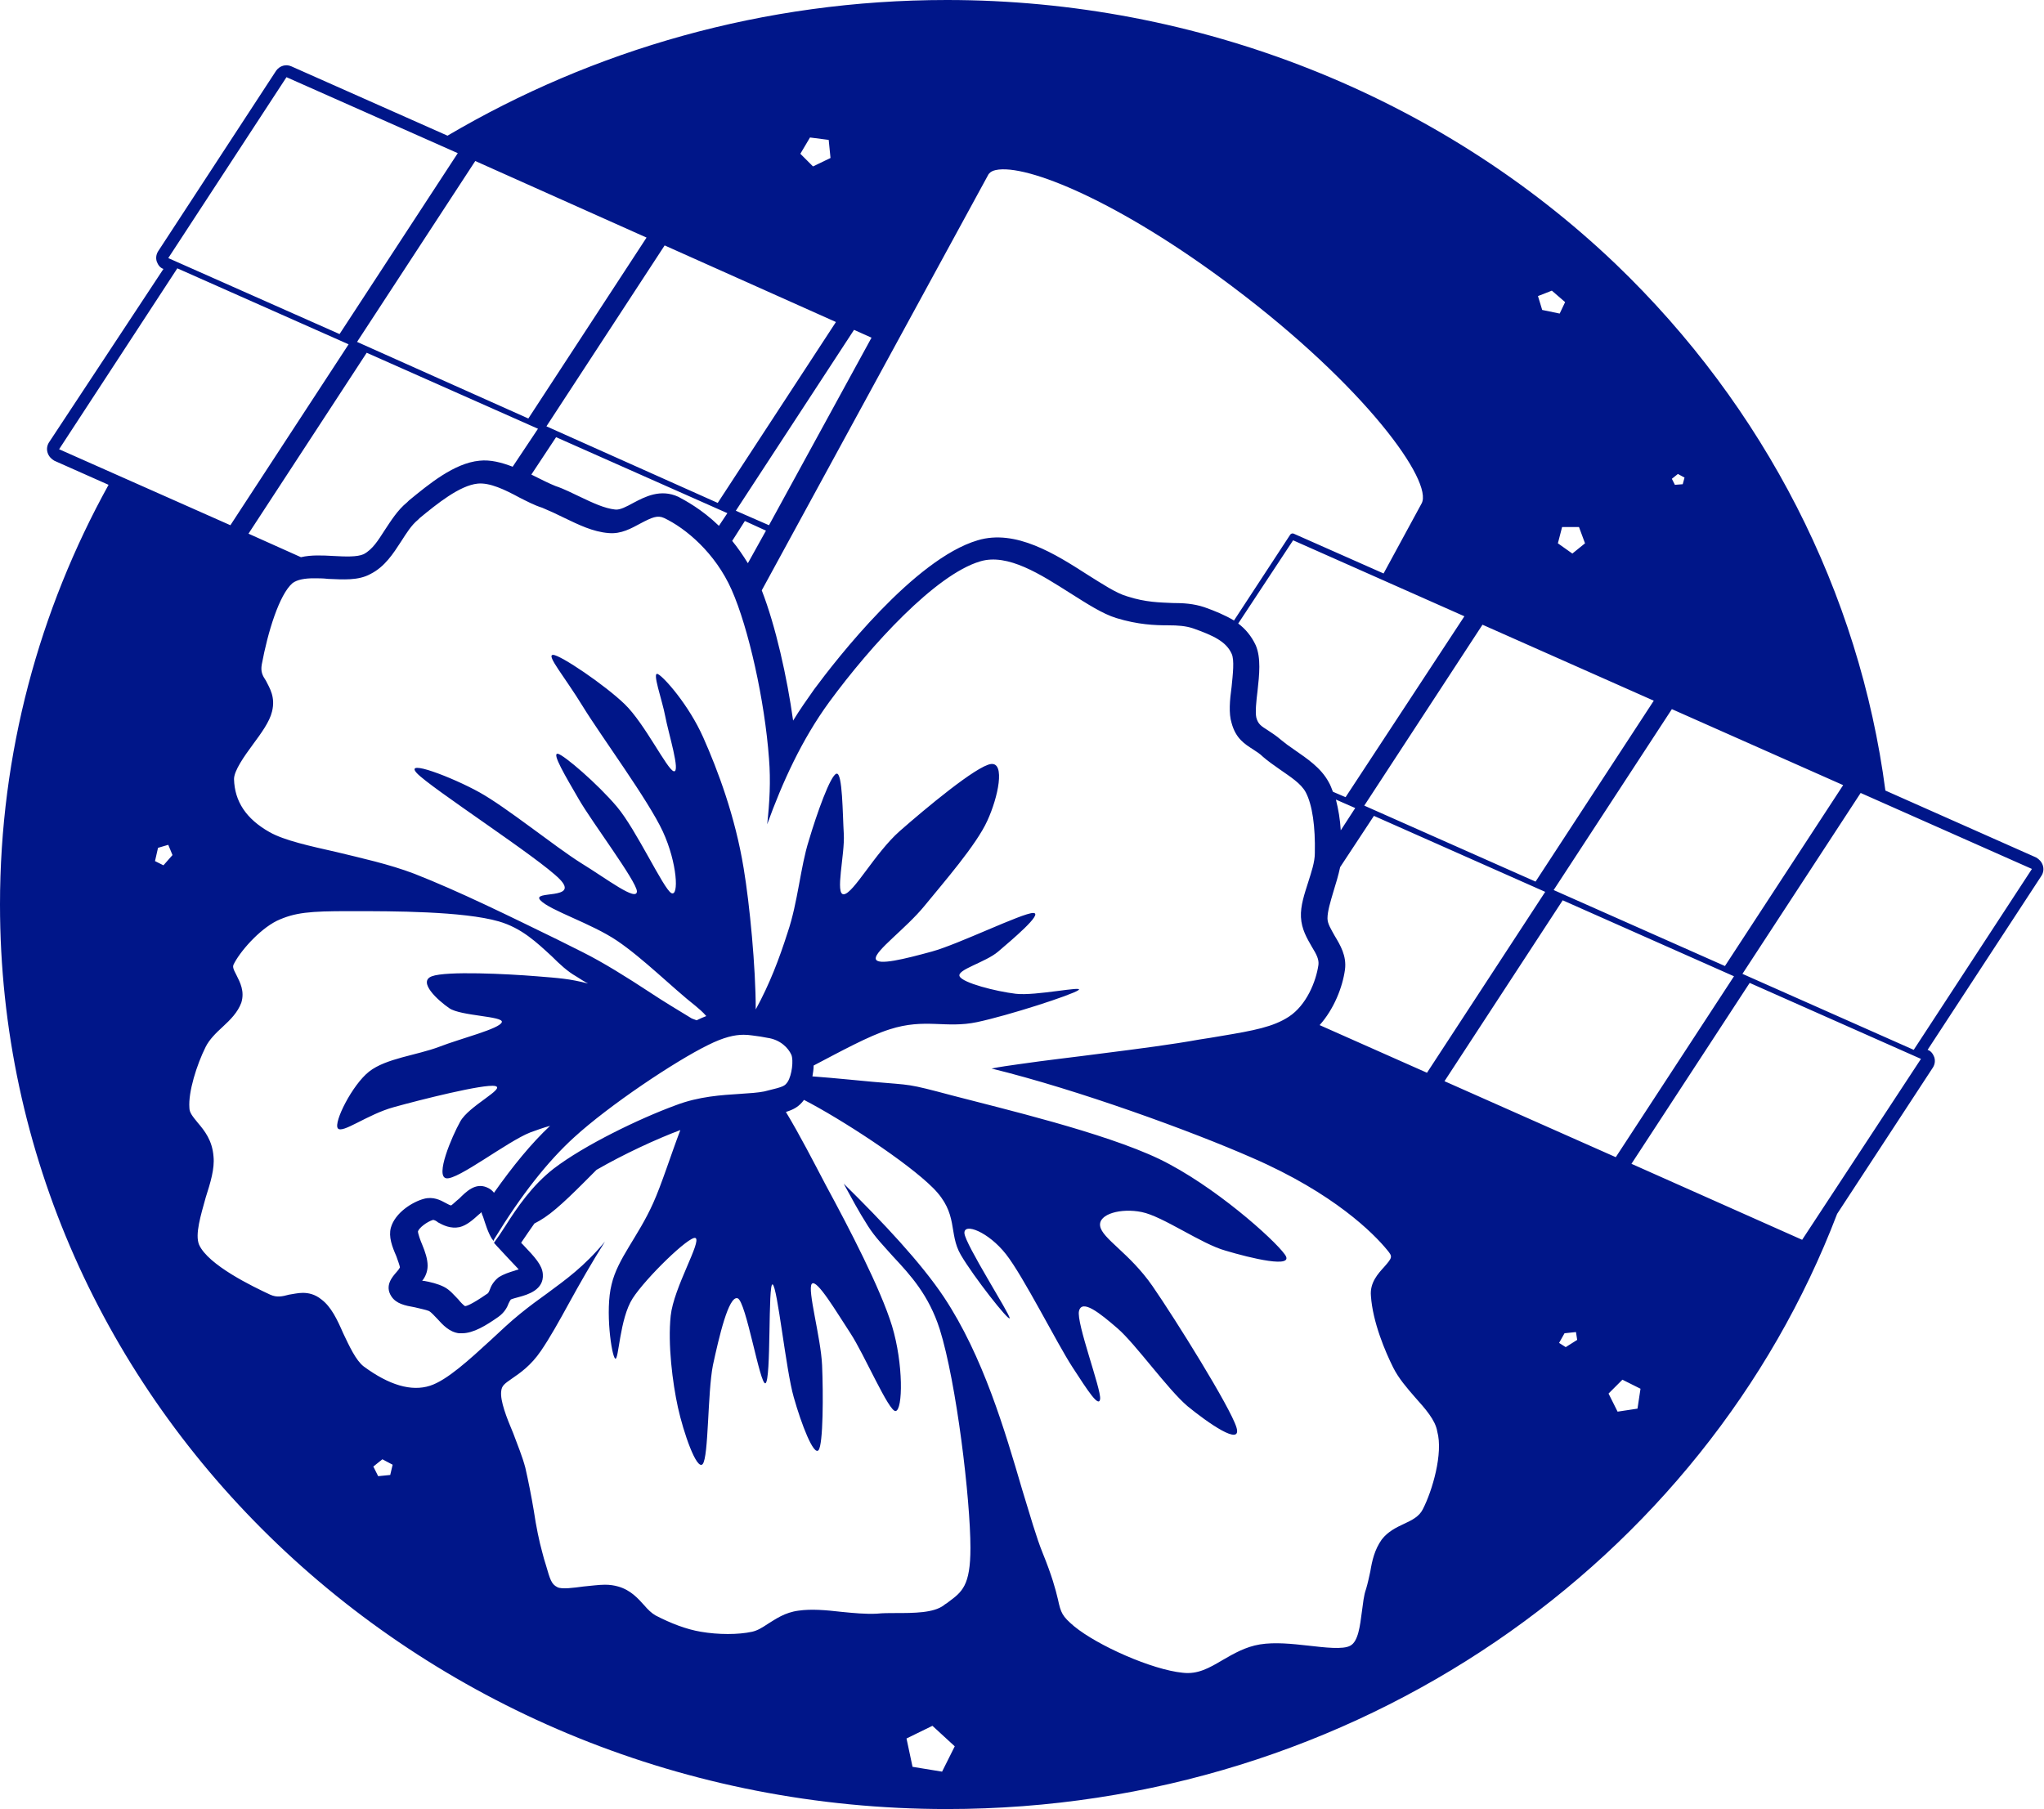 <?xml version="1.0" encoding="utf-8"?>
<!-- Generator: Adobe Illustrator 24.1.3, SVG Export Plug-In . SVG Version: 6.00 Build 0)  -->
<svg version="1.1" id="Layer_1" xmlns="http://www.w3.org/2000/svg" xmlns:xlink="http://www.w3.org/1999/xlink" x="0px" y="0px"
	 viewBox="0 0 338.9 300" style="enable-background:new 0 0 338.9 300;" xml:space="preserve">
<style type="text/css">
	.st0{fill:#001689;}
</style>
<g>
	<path class="st0" d="M157,300c67.8,0,125.6-41.1,147.6-98.7l15.9-24.3c0.3-0.5,0.4-1.1,0.2-1.7c-0.2-0.5-0.5-1-1.1-1.2l18.9-28.9
		c0.3-0.5,0.4-1.1,0.2-1.7c-0.2-0.6-0.6-1-1.1-1.3l-25-11.1c-4.3-32.8-20-63.6-44.7-87.3C238.6,15.8,198.6,0,157,0
		c-30.4,0-58.7,8.3-82.8,22.5L48.3,11c-0.9-0.4-1.9-0.1-2.5,0.7l-19.6,30c-0.3,0.5-0.4,1.1-0.2,1.7c0.2,0.5,0.5,1,1.1,1.2L8.1,73.4
		c-0.3,0.5-0.4,1.1-0.2,1.7c0.2,0.6,0.6,1,1.1,1.3l9,4C6.5,101.2,0,124.9,0,150C0,232.8,70.3,300,157,300z M27.1,143.5l-1.4-0.7
		l0.5-2.2l1.7-0.5l0.7,1.7L27.1,143.5z M64.7,244.6l-2,0.2l-0.8-1.6l1.5-1.2l1.7,0.9L64.7,244.6z M156.2,293.8l-4.9-0.8l-1-4.7
		l4.3-2.1l3.7,3.4L156.2,293.8z M235.9,250.3c-0.6,1.2-1.8,1.8-3.1,2.4c-1.3,0.6-2.7,1.3-3.7,2.6c-1.2,1.7-1.6,3.5-1.9,5.3
		c-0.2,0.9-0.4,1.9-0.7,2.9c-0.4,1.1-0.5,2.4-0.7,3.8c-0.3,2.3-0.6,4.9-1.9,5.6c-1.2,0.7-4.3,0.3-7,0c-2.7-0.3-5.5-0.6-8-0.2
		c-2.4,0.4-4.3,1.5-6.2,2.6c-2.2,1.3-4.1,2.4-6.6,2.1c-5.1-0.5-14.1-4.5-18-7.7c-2-1.7-2.2-2.2-2.7-4.5c-0.4-1.7-1-3.9-2.5-7.6
		c-1.1-2.7-2.1-6.3-3.4-10.5c-2.9-9.9-6.5-22.2-13-32c-3.8-5.7-10.1-12.4-16.6-18.8c0,0.1,0.1,0.1,0.1,0.2c1.1,2,2.3,4.3,3.9,6.8
		c1.2,1.9,2.7,3.4,4.2,5.1c2.9,3.1,5.9,6.4,7.7,12c2.8,8.9,5.1,28.3,5.1,36.3c0,6.3-1.4,7.3-3.7,9c-0.2,0.2-0.5,0.3-0.7,0.5
		c-1.7,1.3-5,1.3-8.1,1.3c-1,0-2,0-3,0.1c-1.8,0.1-3.9-0.1-5.9-0.3c-2.6-0.3-5-0.5-7.1-0.2c-2.3,0.3-3.8,1.4-5.1,2.2
		c-0.9,0.6-1.7,1.1-2.6,1.3c-2.3,0.5-5.6,0.5-8.5,0c-2.4-0.4-5-1.4-7.5-2.7c-0.7-0.4-1.3-1-1.9-1.7c-1-1.1-2.2-2.5-4.3-3.1
		c-0.7-0.2-1.4-0.3-2.2-0.3c-1.1,0-2.4,0.2-3.6,0.3c-1.5,0.2-3.6,0.5-4.3,0.1c-1-0.5-1.2-1.3-1.9-3.7c-0.2-0.6-0.4-1.3-0.6-2.1
		c-0.5-1.8-1-4.2-1.4-6.9c-0.4-2.4-0.9-4.9-1.4-7.1c-0.5-1.9-1.3-3.8-2-5.7c-1.1-2.6-2.2-5.4-2-7c0.1-0.9,0.5-1.2,1.8-2.1
		c1.3-0.9,3.1-2.1,4.8-4.6c1.5-2.2,3-4.9,4.7-8c1.7-3.1,3.7-6.6,5.9-10.1c-3.5,4.2-6.5,6.3-9.6,8.6c-1.4,1-2.9,2.1-4.5,3.4
		c-1.6,1.3-3.2,2.8-4.8,4.3c-3.6,3.3-7.3,6.7-10.1,7.6c-3.1,1-6.8-0.1-11-3.2c-1.3-1-2.4-3.4-3.4-5.5c-1-2.3-2-4.4-3.6-5.6
		c-1.1-0.9-2.2-1.1-3.1-1.1c-0.8,0-1.6,0.2-2.3,0.3c-1.1,0.3-2,0.5-3.1,0c-2.8-1.3-10.3-4.9-11.8-8.3c-0.7-1.7,0.3-4.9,1.1-7.8
		c0.8-2.5,1.5-4.8,1.3-6.8c-0.2-2.7-1.5-4.3-2.6-5.6c-0.9-1.1-1.4-1.7-1.4-2.5c-0.2-2.6,1.2-7.1,2.7-10.1c0.6-1.2,1.7-2.3,2.8-3.3
		c1.3-1.2,2.5-2.4,3.1-4c0.6-1.9-0.2-3.4-0.8-4.6c-0.6-1.1-0.6-1.4-0.5-1.7c1-2.1,4.2-5.8,7.2-7.3c3-1.4,5.5-1.6,11.9-1.6h0.9
		c6.3,0,18.1,0,24,1.7c3.8,1.1,6.3,3.5,8.8,5.8c1.3,1.3,2.6,2.5,4,3.3c0.8,0.5,1.4,0.9,2,1.2c-3.1-0.8-4.8-0.9-8.5-1.2
		c-4.9-0.4-15-0.9-17.4,0c-2.4,0.9,1,4,2.9,5.3c1.9,1.3,9,1.3,8.7,2.3c-0.3,1.1-6.8,2.7-10.4,4.1c-3.7,1.4-8.8,1.9-11.6,4.1
		c-2.8,2.2-5.9,8.4-5.2,9.4c0.7,1,4.9-2.3,9.3-3.5c4.3-1.2,15-3.9,16.8-3.5c1.8,0.4-4.4,3.3-5.8,5.9c-1.4,2.5-4.2,9.1-2.3,9.4
		s10.1-6.1,13.9-7.6c1.1-0.4,2.2-0.8,3.3-1.1c-3.1,2.9-6.2,6.7-9.3,11.1c-0.3-0.4-0.7-0.7-1.2-0.9c-1.9-0.8-3.4,0.7-4.6,1.9
		c-0.4,0.3-1,0.9-1.3,1.1c-0.2,0-0.7-0.3-0.9-0.4c-0.9-0.5-2.1-1.1-3.6-0.7c-1.9,0.5-4.8,2.3-5.5,4.8c-0.4,1.5,0.2,3.1,0.9,4.7
		c0.2,0.6,0.6,1.6,0.6,1.9c-0.1,0.2-0.4,0.6-0.6,0.8c-0.6,0.7-2,2.2-0.8,4c0.8,1.2,2.2,1.5,3.9,1.8c0.8,0.2,1.8,0.4,2.3,0.6
		c0.4,0.2,0.9,0.8,1.4,1.3c0.9,1,2,2.2,3.6,2.4c0.2,0,0.3,0,0.5,0c1.9,0,4-1.3,6-2.7c1-0.7,1.5-1.6,1.7-2.2c0.2-0.4,0.3-0.6,0.4-0.7
		c0.2-0.1,0.9-0.3,1.3-0.4c1.5-0.4,4.2-1.2,4-3.8c-0.1-1.5-1.3-2.8-3.3-4.9c-0.1-0.1-0.2-0.2-0.3-0.3c0.1-0.1,0.1-0.2,0.2-0.3
		c0.6-0.9,1.3-1.9,2-2.9c0.6-0.3,1.1-0.6,1.7-1c2.4-1.6,5.5-4.8,8.6-7.9c4.5-2.6,9.9-5.1,13.9-6.6c-1.6,4.2-3.1,9-4.5,12.1
		c-2.5,5.6-5.9,9.2-6.9,13.5c-1.1,4.3,0,11.9,0.6,12.3c0.6,0.4,0.7-6.6,2.9-10s9.4-10.4,10.4-10c1.1,0.5-3.6,8.2-4.1,12.9
		c-0.5,4.7,0.3,11.1,1.2,15.2c0.9,4.1,3.1,10.5,4.1,9.4c1-1.2,0.8-11.8,1.7-16.4c1-4.6,2.6-11.6,4.1-11.1c1.4,0.5,3.7,14.4,4.6,14.1
		c1-0.4,0.4-16.8,1.2-16.4s2.2,14.2,3.5,18.7c1.3,4.6,3.3,9.7,4.1,8.8s0.8-9.5,0.6-14.1c-0.2-4.6-2.5-12.6-1.7-13.5
		c0.8-0.9,4.1,4.7,6.4,8.2c2.3,3.5,6.4,13.1,7.5,12.9c1.2-0.2,1.3-7.8-0.6-14.1c-1.9-6.2-7.1-16.2-11-23.4c-2-3.8-4.3-8.3-6.6-12.1
		c1.3-0.4,2.2-0.9,3-2c0,0,0,0,0,0c6.2,3.2,17.1,10.3,21.4,14.6s2.5,7.5,4.6,11.1c2.1,3.6,8,11.1,8.1,10.5s-7.4-12.3-7.5-14.1
		c-0.1-1.8,4-0.2,6.9,3.5s8.4,14.7,11,18.7s4.4,6.8,4.6,5.3c0.2-1.6-4-12.7-3.5-14.6c0.5-2,3.4,0.3,6.4,2.9
		c3,2.6,8.3,10.1,11.6,12.9c3.3,2.7,9.1,6.8,8.1,3.5s-10.1-17.9-13.9-23.4s-8.4-7.9-8.7-10c-0.3-2,3.5-3,6.9-2.3
		c3.5,0.7,9.9,5.3,13.9,6.4c4,1.2,11.7,3.1,9.8,0.6c-1.8-2.5-11.7-11.4-20.8-15.8c-9.2-4.4-26.2-8.4-34.2-10.5
		c-7.9-2.1-6.6-1.7-13.3-2.3c-2.3-0.2-6-0.6-10-0.9c0.1-0.6,0.2-1.2,0.2-1.8c4.4-2.3,9.1-4.9,12.6-6c5.9-1.9,9.3-0.1,14.5-1.2
		s15.7-4.5,16.8-5.3c1.1-0.8-7.1,1-10.4,0.6c-3.3-0.4-8.8-1.8-9.3-2.9s4.3-2.3,6.4-4.1s7.6-6.4,5.8-6.4s-12.4,5.2-16.8,6.4
		s-9.1,2.4-9.3,1.2c-0.2-1.3,5-5,8.1-8.8c3.1-3.8,8.6-10.1,10.4-14.1c1.8-3.9,3-9.7,0.6-9.4c-2.4,0.3-11,7.5-15.1,11.1
		c-4.1,3.6-7.7,10.4-9.3,10.5c-1.5,0.1,0.2-6.6,0-10c-0.2-3.3-0.2-10.2-1.2-10c-1,0.2-3.3,6.7-4.6,11.1c-1.4,4.4-1.8,10.2-3.5,15.2
		c-1.4,4.4-3,8.6-5.3,12.8c0-7-1-17.4-2-23.4c-1.4-8.6-4.3-16.3-6.7-21.7c-2.4-5.4-6.5-10-7.5-10.5c-1.1-0.6,0.7,4.3,1.2,7
		s2.6,9.4,1.4,9.1c-1.1-0.3-4.8-7.9-8.1-11.1c-3.3-3.2-10.7-8.2-11.9-8.2c-1.2,0,1.9,3.6,4.9,8.5s10.9,15.6,13.3,20.8
		s2.7,10.9,1.4,10.2c-1.3-0.7-5.8-10.5-9-14.3s-8.8-8.6-9.8-8.8c-1.1-0.2,1.3,3.8,3.5,7.6c2.2,3.8,9.5,13.5,9.6,15.2
		c0,1.8-4.9-2-9.3-4.7c-4.3-2.7-12.3-9.2-16.8-11.7c-4.5-2.5-12.6-5.6-10.4-3.2c2.2,2.4,20.3,14.1,23.7,17.6s-4.8,1.8-3.2,3.5
		c1.6,1.7,8.4,3.8,12.7,6.7c4.3,2.9,9.3,7.9,13,10.8c0.6,0.5,1.2,1,1.8,1.7c-0.5,0.2-1,0.4-1.6,0.7c-0.3-0.1-0.5-0.2-0.8-0.3
		c-2.3-1.4-4.8-2.9-6.9-4.3c-3.8-2.5-7.8-5-11.2-6.7c-1.4-0.7-2.8-1.4-4.2-2.1c-8-3.9-16.3-8-23.7-10.9c-4.2-1.6-8.8-2.6-12.9-3.6
		c-4.4-1-8.6-1.9-11.1-3.3c-3.9-2.2-5.8-5.1-5.9-8.8c0-1.4,1.7-3.8,3.1-5.7c1.4-1.9,2.8-3.8,3.2-5.5c0.6-2.4-0.4-3.9-1-5.1
		c-0.6-0.9-0.9-1.5-0.7-2.7c1-5.4,2.9-11.6,5.1-13.5c0.8-0.6,2.1-0.8,3.5-0.8c0.8,0,1.6,0,2.4,0.1c2.5,0.1,5,0.3,7-0.8
		c2.4-1.2,3.8-3.4,5.1-5.4c0.9-1.4,1.7-2.7,2.8-3.6l0.3-0.3c2.8-2.3,6.6-5.4,9.6-5.7c2-0.2,4.5,1,6.9,2.3c1.2,0.6,2.5,1.3,3.8,1.7
		c1.2,0.5,2.5,1.1,3.7,1.7c2.3,1.1,4.7,2.3,7.3,2.5c2.1,0.2,3.8-0.8,5.3-1.6c1.9-1,2.8-1.4,3.9-0.9c3.6,1.7,8.5,5.8,11.2,11.9
		c2.8,6.3,5.5,18.4,6.2,28c0.3,3.7,0.1,7.3-0.3,10.9c2.5-6.9,5.7-14,10.3-20.3c6.9-9.4,17.6-21.1,25-23.3c4.6-1.4,10.1,2.2,15,5.3
		c2.7,1.7,5.3,3.4,7.6,4.1c3.6,1.1,6.4,1.2,8.6,1.2c1.6,0,2.9,0.1,4.1,0.5c3.4,1.2,5.5,2.2,6.4,4.2c0.5,1,0.2,3.5,0,5.5
		c-0.3,2.2-0.5,4.4,0,6c0.7,2.6,2.2,3.5,3.6,4.4c0.6,0.4,1.1,0.7,1.6,1.2c0.8,0.7,1.8,1.4,2.8,2.1c1.7,1.2,3.5,2.3,4.3,3.8
		c1.1,2.1,1.6,5.7,1.5,10.1c0,1.5-0.6,3.2-1.1,4.8c-0.6,1.9-1.3,3.9-1.2,5.8c0.1,2,1,3.5,1.8,4.9c0.8,1.3,1.2,2.1,1.1,3
		c-0.4,2.8-2,6.7-4.9,8.6c-2.6,1.7-5.8,2.3-11.2,3.2c-1.1,0.2-2.4,0.4-3.7,0.6c-4.4,0.8-9.8,1.5-16.1,2.3c-4.5,0.6-9.1,1.1-13.9,1.8
		c-1.4,0.2-2.9,0.4-4.4,0.7c14.3,3.5,33.2,10.4,43.2,14.8c13.6,5.9,20.2,12.6,22.4,15.3c0.9,1.1,0.9,1.2-0.5,2.8
		c-1,1.1-2.4,2.6-2.2,4.8c0.3,4.4,2.4,9.3,3.7,11.9c0.9,1.8,2.3,3.4,3.6,4.9c1.7,1.9,3.4,3.8,3.7,5.7
		C239.3,241,237.5,247.2,235.9,250.3z M84.3,208.7c0.5,0.5,1.2,1.3,1.7,1.8c-0.2,0.1-0.4,0.1-0.6,0.2c-1,0.3-1.9,0.6-2.7,1.1
		c-0.9,0.7-1.3,1.5-1.5,2.1c-0.2,0.5-0.3,0.6-0.5,0.7c-2.6,1.8-3.4,2-3.6,2c-0.2-0.1-0.8-0.7-1.1-1.1c-0.7-0.7-1.4-1.6-2.4-2.1
		c-1-0.5-2.2-0.8-3.4-1c-0.1,0-0.1,0-0.2,0c0.5-0.6,0.9-1.5,0.9-2.5c0-1.1-0.4-2.3-0.9-3.5c-0.3-0.7-0.7-1.8-0.7-2.2
		c0.2-0.6,1.5-1.6,2.5-1.9c0.2,0,0.6,0.2,0.8,0.4c0.9,0.5,2.1,1.1,3.6,0.8c1.2-0.3,2.2-1.2,3.2-2.1c0.1-0.1,0.3-0.2,0.4-0.4
		c0.1,0.3,0.2,0.6,0.3,0.8c0.4,1.2,0.8,2.6,1.5,3.7c0.1,0.1,0.2,0.2,0.2,0.3c0.1-0.1,0.1-0.3,0.2-0.4c4.4-7.2,8.8-12.8,13.2-16.8
		c5.8-5.3,16.7-12.6,22.2-15.3c2.6-1.3,4.4-1.7,5.9-1.7c1,0,1.9,0.2,2.8,0.3c0.4,0.1,0.7,0.1,1.1,0.2c2.2,0.3,3.5,1.7,4,2.8
		c0.4,0.9,0.1,3.4-0.6,4.5c-0.5,0.7-0.6,0.8-3.5,1.5l-0.4,0.1c-1,0.2-2.4,0.3-4,0.4c-3,0.2-6.8,0.4-10.7,1.9
		c-6,2.2-15.1,6.6-20.2,10.5c-3.6,2.8-6.1,6.5-8,9.5c-0.7,1.1-1.3,2-1.9,2.8C82.5,206.8,83.4,207.7,84.3,208.7z M85,77.4
		c-1.8-0.7-3.7-1.2-5.5-1c-4.2,0.4-8.4,3.9-11.7,6.6l-0.3,0.3c-1.6,1.3-2.7,3.1-3.7,4.6c-1.1,1.7-2,3.2-3.5,4
		c-1.1,0.5-3.1,0.4-5,0.3c-1.8-0.1-3.7-0.2-5.4,0.2l-8.7-3.9l19.6-30l28.4,12.6L85,77.4z M92.2,72.5l28.4,12.6l-1.4,2.1
		c-2.9-2.8-5.6-4.2-6.7-4.8c-3-1.4-5.6,0-7.5,1c-1.1,0.6-2.2,1.2-3,1.1c-1.8-0.2-3.7-1.1-5.8-2.1c-1.3-0.6-2.6-1.3-4.1-1.8
		c-1-0.4-2.2-1-3.4-1.6c-0.2-0.1-0.4-0.2-0.6-0.3L92.2,72.5z M121.4,89.7l2.1-3.3L127,88l-3,5.4C123.2,92.1,122.3,90.8,121.4,89.7z
		 M221.3,155.2c-0.6-1.1-1.2-2-1.2-2.9c0-1.2,0.5-2.8,1-4.5c0.4-1.3,0.8-2.6,1.1-4l5.6-8.5l28.4,12.6l-19.6,30l-17.8-7.9
		c2.4-2.7,3.8-6.3,4.2-9.2C223.3,158.5,222.2,156.7,221.3,155.2z M221.5,132.6l3.2,1.4l-2.4,3.7
		C222.2,135.9,221.9,134.2,221.5,132.6z M259.1,149.3l28.4,12.6l-19.6,30l-28.4-12.6L259.1,149.3z M259.6,223.4l-1.1-0.7l0.9-1.6
		l1.9-0.2l0.2,1.3L259.6,223.4z M271.5,233.6l-3.3,0.5l-1.5-3l2.3-2.3l3,1.5L271.5,233.6z M298.8,205.6L270.5,193l19.6-30l28.4,12.6
		L298.8,205.6z M336.9,144.1l-19.6,30l-28.4-12.6l19.6-30L336.9,144.1z M278.2,78.6l1.1,0.6l-0.3,1.1l-1.3,0.1l-0.5-1L278.2,78.6z
		 M305.6,130.2l-19.6,30l-28.4-12.6l19.6-30L305.6,130.2z M262.8,90.1l-2.1,1.7l-2.4-1.7l0.7-2.7l2.8,0L262.8,90.1z M257.3,48.2
		l2.2,1.9l-0.9,1.9l-2.9-0.6l-0.7-2.3L257.3,48.2z M274.2,116.2l-19.6,30l-28.4-12.6l19.6-30L274.2,116.2z M223.1,132.2l-2.1-0.9
		c-0.2-0.5-0.4-1.1-0.7-1.6c-1.3-2.4-3.6-3.9-5.6-5.3c-0.9-0.6-1.7-1.2-2.3-1.7c-0.8-0.7-1.6-1.2-2.2-1.6c-1.1-0.7-1.6-1-1.9-2.1
		c-0.2-0.9,0-2.8,0.2-4.4c0.3-2.7,0.6-5.5-0.3-7.6c-0.7-1.5-1.7-2.7-2.9-3.6l9.1-13.8l28.4,12.6L223.1,132.2z M163.9,28.9
		c0.1-0.1,0.3-0.5,1.2-0.7c5.1-1.1,20.6,5.3,39.2,19.3c22.1,16.6,33.4,32.4,31.4,36l-6.3,11.6l-14.9-6.6c-0.2-0.1-0.5,0-0.6,0.2
		l-9.3,14.2c-1.5-0.9-3.2-1.6-4.9-2.2c-1.8-0.6-3.5-0.7-5.3-0.7c-2.1-0.1-4.4-0.1-7.5-1.1c-1.8-0.5-4.2-2.1-6.6-3.6
		c-5.3-3.4-11.9-7.6-18.2-5.7c-10.5,3.1-23.4,19.7-27.1,24.7c-1.2,1.7-2.4,3.4-3.5,5.2c-1-7.2-2.9-15.7-5.2-21.6L163.9,28.9z
		 M144.5,56l-17,31.1l-5.5-2.4l19.6-30L144.5,56z M134.3,22.8l3.1,0.4l0.3,3l-2.9,1.4l-2.1-2.1L134.3,22.8z M138.6,53.4l-19.6,30
		L90.6,70.7l19.6-30L138.6,53.4z M107.2,39.4l-19.6,30L59.2,56.7l19.6-30L107.2,39.4z M47.5,12.8l28.4,12.6l-19.6,30L27.9,42.8
		L47.5,12.8z M9.8,74.5l19.6-30l28.4,12.6l-19.6,30L9.8,74.5z"/>
</g>
</svg>
